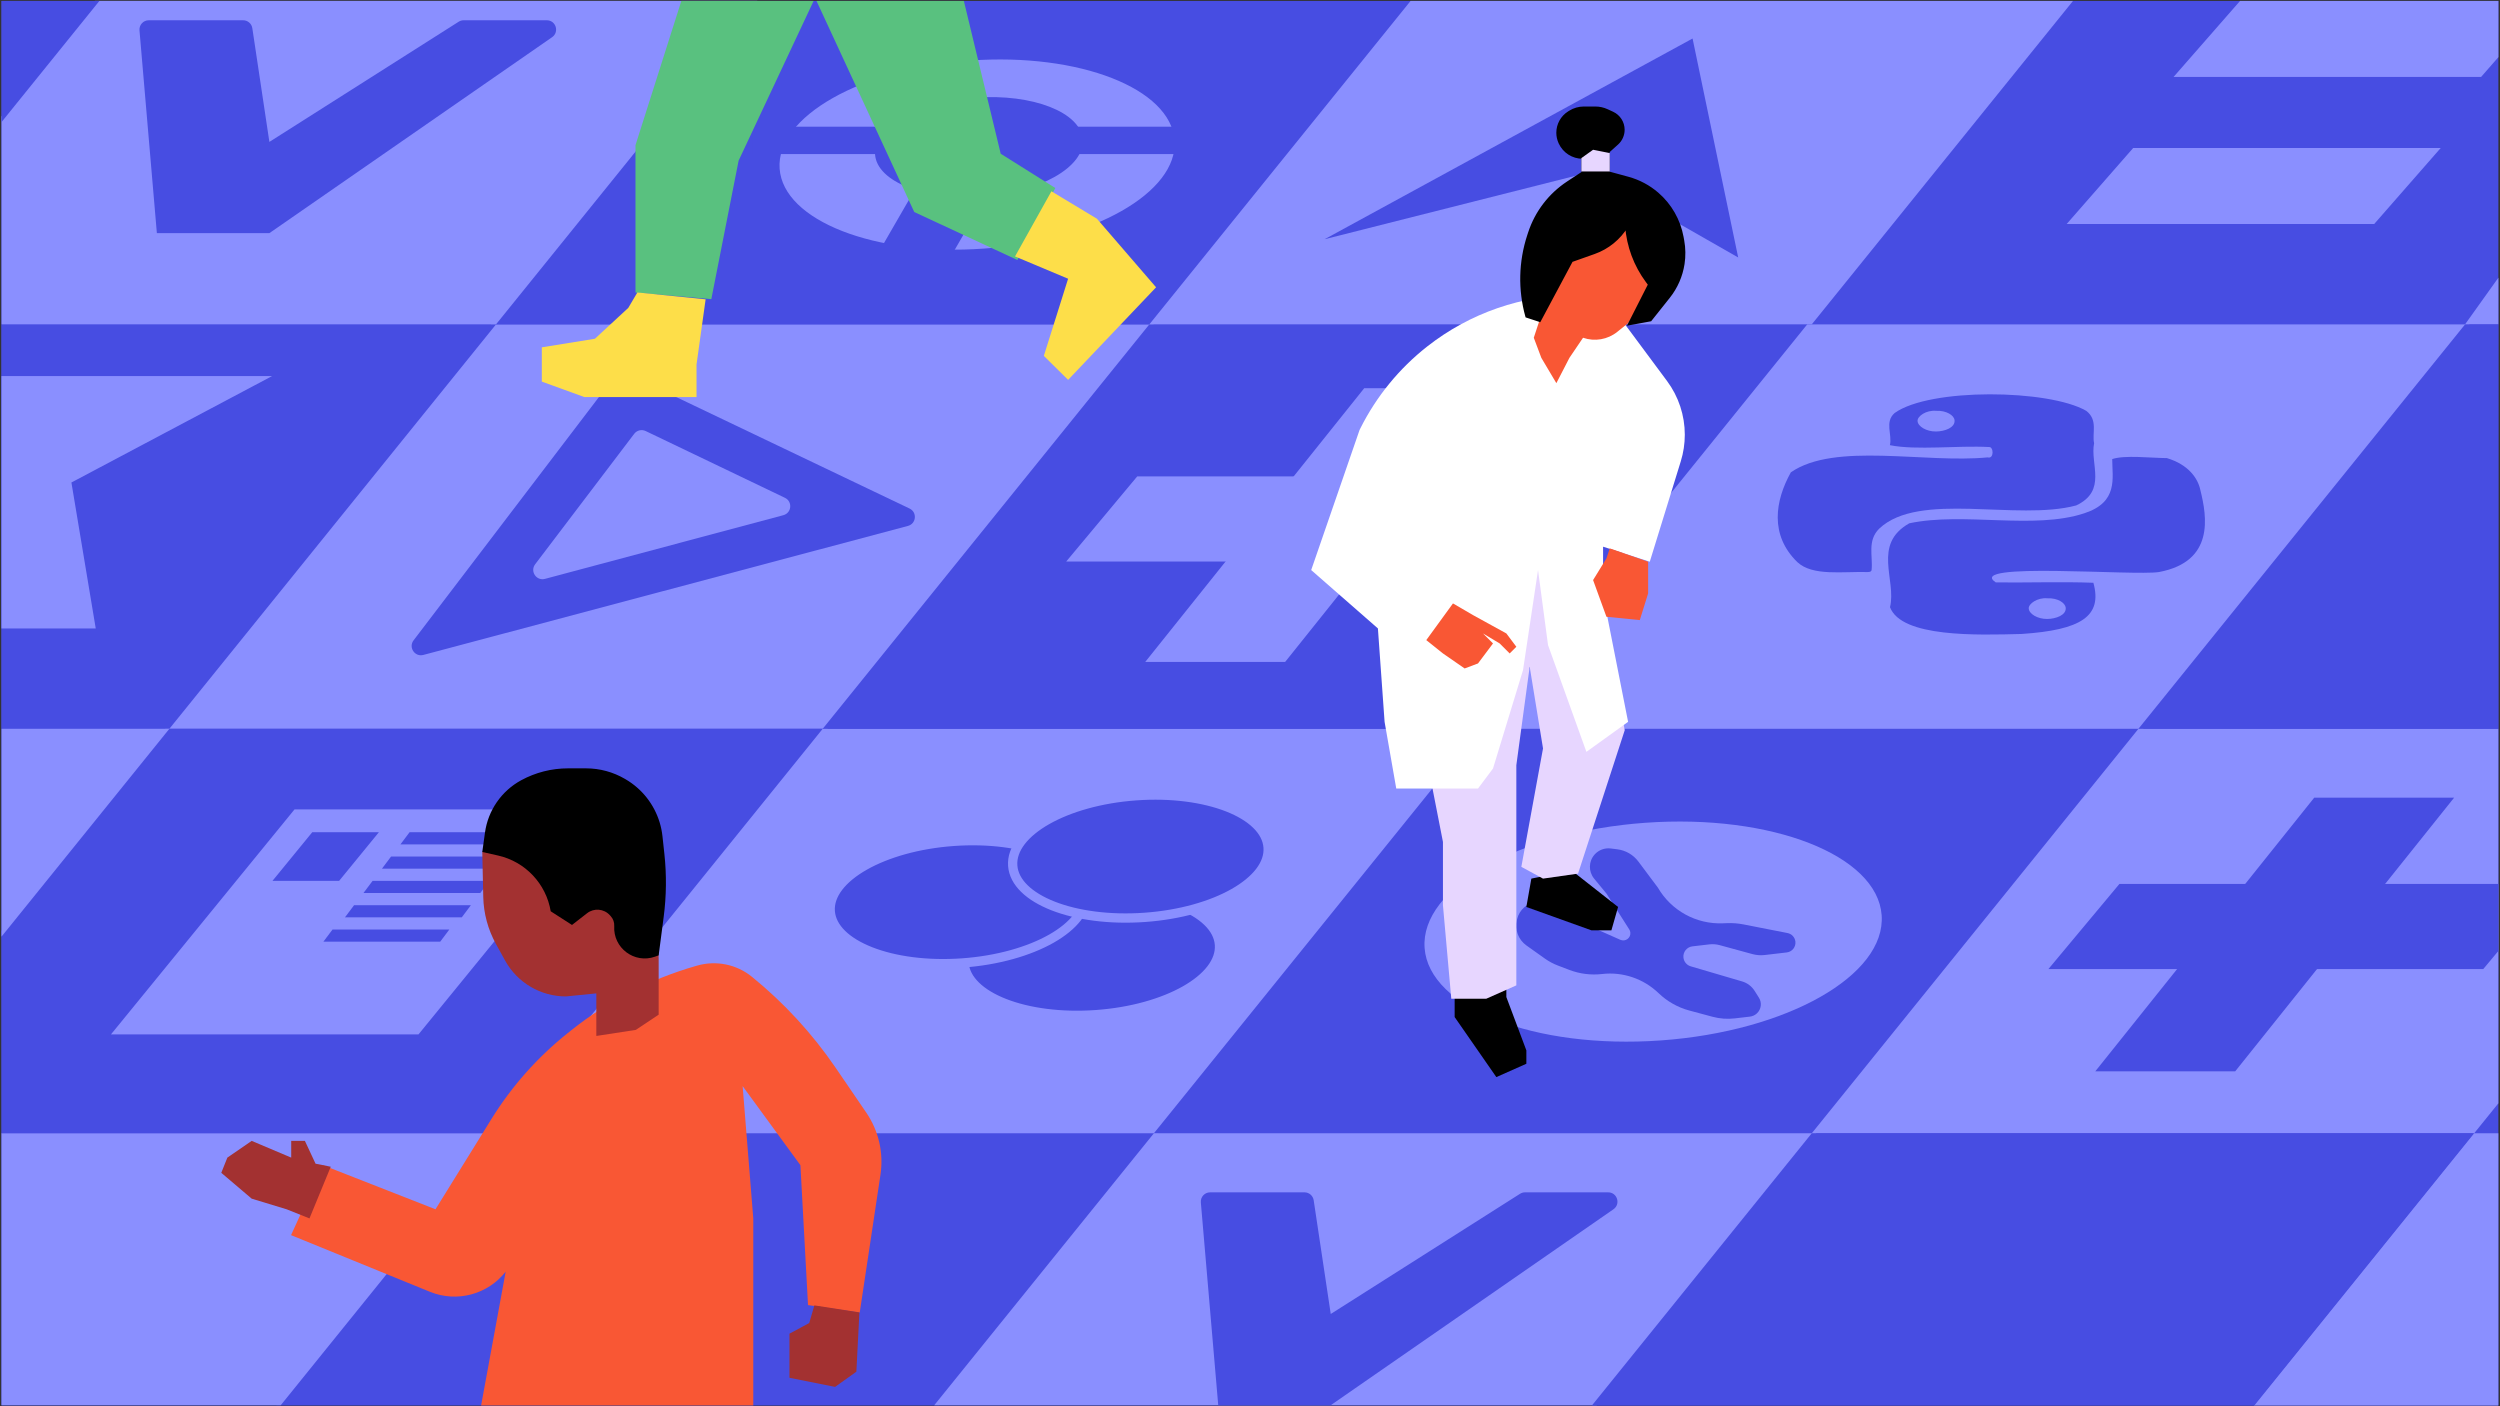 <svg width="807" height="454" viewBox="0 0 807 454" fill="none" xmlns="http://www.w3.org/2000/svg">
<rect x="0" y="0" width="807" height="454" fill="#333333" stroke="none"/>
<rect x="0.479" y="0.301" width="806" height="453.375" fill="#474DE2"/>
<path d="M806.477 104.715H795.711L806.477 89.637V104.715Z" fill="#8A8FFF"/>
<path d="M160.123 365.82H373.948L303.047 453.604H89.223L160.123 365.82Z" fill="#474DE2"/>
<path d="M0.477 365.766H161.568L90.625 453.602H0.477V365.766Z" fill="#8A8FFF"/>
<path d="M158.651 104.707H372.476L267.028 235.264H53.204L158.651 104.707Z" fill="#8A8FFF"/>
<path d="M0.477 104.707H160.113L54.665 235.264H0.477V104.707Z" fill="#474DE2"/>
<path d="M53.198 235.262H267.022L161.575 365.819H0.508L0.474 300.54L53.198 235.262Z" fill="#474DE2"/>
<path d="M265.561 235.262H479.386L373.938 365.819H160.113L265.561 235.262Z" fill="#8A8FFF"/>
<path d="M95.072 261.273H194.344L135.081 333.914H35.81L95.072 261.273Z" fill="#8A8FFF"/>
<path d="M100.795 268.637H122.309L109.466 284.343H87.952L100.795 268.637Z" fill="#474DE2"/>
<path d="M132.215 268.637H169.926L166.981 272.563H129.27L132.215 268.637Z" fill="#474DE2"/>
<path d="M126.234 276.488H163.945L161 280.415H123.289L126.234 276.488Z" fill="#474DE2"/>
<path d="M120.269 284.344H157.98L155.035 288.27H117.324L120.269 284.344Z" fill="#474DE2"/>
<path d="M456.785 0.316L372.475 104.703H158.65L242.961 0.316H456.785Z" fill="#474DE2"/>
<path d="M114.296 292.195H152.007L149.062 296.122H111.351L114.296 292.195Z" fill="#474DE2"/>
<path d="M107.337 300.047H145.048L142.103 303.973H104.392L107.337 300.047Z" fill="#474DE2"/>
<path d="M371.007 104.707H584.832L479.384 235.264H265.56L371.007 104.707Z" fill="#474DE2"/>
<path d="M477.925 235.262H691.75L586.302 365.819H372.478L477.925 235.262Z" fill="#474DE2"/>
<path d="M583.372 104.707H797.197L691.749 235.264H477.924L583.372 104.707Z" fill="#8A8FFF"/>
<path d="M367.094 153.785H507.469L484.539 181.271H344.163L367.094 153.785Z" fill="#8A8FFF"/>
<path d="M757.428 256.855H802.59L731.91 345.203H686.749L757.428 256.855Z" fill="#474DE2"/>
<path d="M440.366 125.32H485.527L414.847 213.667H369.686L440.366 125.32Z" fill="#8A8FFF"/>
<path d="M688.59 47.77H787.861L766.391 72.31H667.12L688.59 47.77Z" fill="#8A8FFF"/>
<ellipse cx="533.629" cy="300.721" rx="73.958" ry="35.218" transform="rotate(-4.095 533.629 300.721)" fill="#8A8FFF"/>
<ellipse cx="315.403" cy="49.894" rx="63.903" ry="30.43" transform="rotate(-4.095 315.403 49.894)" fill="#8A8FFF"/>
<ellipse cx="315.99" cy="47.48" rx="33.605" ry="16.003" transform="rotate(-4.095 315.99 47.48)" fill="#474DE2"/>
<ellipse cx="352.419" cy="307.904" rx="41.326" ry="19.679" transform="rotate(-4.095 352.419 307.904)" fill="#474DE2" stroke="#8A8FFF" stroke-width="3"/>
<ellipse cx="309.224" cy="291.22" rx="41.326" ry="19.679" transform="rotate(-4.095 309.224 291.22)" fill="#474DE2" stroke="#8A8FFF" stroke-width="3"/>
<ellipse cx="368.127" cy="276.494" rx="41.326" ry="19.679" transform="rotate(-4.095 368.127 276.494)" fill="#474DE2" stroke="#8A8FFF" stroke-width="3"/>
<path d="M528.874 278.112L535.172 286.538C539.488 293.96 547.553 298.388 556.132 298.044L557.467 297.991C559.258 297.919 561.052 298.057 562.812 298.402L577.014 301.186C578.366 301.451 579.393 302.56 579.553 303.929C579.756 305.668 578.511 307.243 576.772 307.446L569.629 308.281C568.311 308.435 566.975 308.334 565.695 307.984L555.128 305.096C554.04 304.799 552.904 304.713 551.784 304.844L546.315 305.483C544.504 305.695 543.207 307.335 543.419 309.146C543.573 310.461 544.497 311.556 545.767 311.93L562.36 316.807C564.032 317.299 565.468 318.385 566.396 319.86L567.786 322.066C568.806 323.687 568.533 325.803 567.136 327.112C566.512 327.697 565.717 328.065 564.868 328.165L559.961 328.738C557.572 329.017 555.152 328.84 552.829 328.217L545.272 326.187C541.57 325.193 538.147 323.245 535.386 320.585C530.557 315.934 523.839 313.632 517.18 314.41C513.596 314.829 509.964 314.376 506.593 313.09L502.867 311.668C501.391 311.105 499.992 310.357 498.704 309.441L492.721 305.185C490.122 303.337 488.909 300.092 489.659 296.992L489.739 296.662C490.459 293.684 492.958 291.471 496.001 291.115C497.503 290.939 499.023 291.234 500.351 291.957L513.607 299.181L523.049 303.37C524.681 304.094 526.482 302.768 526.275 300.994C526.234 300.649 526.116 300.317 525.93 300.024L518.584 288.476L514.586 283.619C512.71 281.342 512.777 278.036 514.742 275.836C516.052 274.37 517.998 273.641 519.948 273.887L522.073 274.154C524.783 274.495 527.238 275.924 528.874 278.112Z" fill="#474DE2"/>
<path d="M133.505 206.694L198.513 121.37C199.375 120.24 200.911 119.869 202.193 120.481L293.612 164.159C296.129 165.362 295.786 169.048 293.09 169.765L136.663 211.412C133.9 212.147 131.772 208.968 133.505 206.694Z" fill="#474DE2"/>
<path d="M244.454 0.285L160.119 104.703H0.493V37.598L30.63 0.285H244.454Z" fill="#8A8FFF"/>
<path d="M372.479 365.82H586.304L515.386 453.625H301.561L372.479 365.82Z" fill="#8A8FFF"/>
<path d="M669.155 0.309L584.839 104.703H371.014L455.331 0.309H669.155Z" fill="#8A8FFF"/>
<path d="M172.744 182.151L204.726 140.027C205.588 138.893 207.128 138.52 208.413 139.136L253.388 160.7C255.9 161.904 255.557 165.584 252.865 166.303L175.908 186.864C173.147 187.601 171.016 184.427 172.744 182.151Z" fill="#8A8FFF"/>
<path d="M673.448 132.621C677.324 135.599 675.247 139.871 675.976 143.066C674.615 149.76 680.29 158.38 670.196 163.155C651.051 168.283 619.522 158.46 606.626 170.63C602.667 174.527 604.614 179.547 604.154 183.927C604.154 184.412 603.741 184.656 602.914 184.657C594.751 184.439 585.09 186.048 580.171 181.442C571.169 172.664 573.015 161.601 578.087 152.467C592.272 142.63 621.386 149.632 641.612 147.642C643.756 148.274 643.568 144.099 642.031 144.303C631.939 143.756 618.658 145.427 610.06 143.702C610.87 140.31 608.288 136.214 611.574 133.33C622.949 125.138 661.371 125.64 673.444 132.621H673.448Z" fill="#474DE2"/>
<path d="M672.832 165.676C683.868 162.077 681.836 154.37 681.827 148.19C685.853 146.828 694.28 147.846 699.471 147.875C706.342 149.939 709.475 154.301 710.281 158.212C712.423 166.822 714.874 181.266 696.939 184.649C689.076 185.957 634.089 181.295 644.248 188.004C654.652 188.119 665.54 187.731 675.743 188.116C678.729 198.898 671.836 203.373 652.548 204.646C638.4 205.014 613.78 205.829 610.097 195.994C612.243 187.221 604.269 175.73 616.312 168.924C633.919 165.189 656.502 171.092 672.834 165.676H672.832Z" fill="#474DE2"/>
<path d="M625.011 132.613C628.297 132.472 630.756 134.063 630.924 135.605C631.193 138.093 627.689 139.259 624.955 139.288C621.859 139.32 619.065 137.661 618.986 135.887C618.919 134.354 621.732 132.328 625.011 132.613Z" fill="#8A8FFF"/>
<path d="M660.876 193.129C664.387 192.983 666.688 194.711 666.818 196.18C667.029 198.566 663.635 199.776 660.836 199.804C657.738 199.835 654.946 198.165 654.872 196.381C654.809 194.89 657.684 192.839 660.879 193.129H660.876Z" fill="#8A8FFF"/>
<path d="M243.159 393.303V453.674H155.303L163.235 410.488C157.517 417.804 147.542 420.567 138.765 416.986L93.951 398.702L104.258 376.125L140.578 390.358L158.637 361.211C165.2 350.618 173.536 341.233 183.28 333.466L184.449 332.534C196.314 323.076 209.926 316.048 224.508 311.85L225.024 311.702C231.158 309.936 237.769 311.283 242.723 315.308C253.103 323.741 262.205 333.634 269.747 344.678L279.644 359.169C283.639 365.02 285.274 372.166 284.22 379.172L277.516 423.734L260.828 421.28L258.374 376.125L239.723 350.602L243.159 393.303Z" fill="#F95734"/>
<path d="M211.635 284.344L212.616 309.375V320.664V327.536L205.254 332.444L192.493 334.407V320.664L182.677 321.646C174.502 321.646 166.974 317.199 163.029 310.039L160.065 304.661C157.508 300.02 156.112 294.829 155.997 289.531L155.682 275.018L165.498 262.748L175.314 256.367H200.837L211.635 284.344Z" fill="#A33131"/>
<path d="M160.751 276.159L155.682 275.018L156.553 268.747C157.548 261.58 161.89 255.311 168.249 251.859C172.886 249.342 178.078 248.023 183.353 248.023H184.64H189.165C193.594 248.023 197.943 249.204 201.763 251.444L201.959 251.558C207.234 254.65 211.151 259.615 212.931 265.465C213.375 266.922 213.68 268.419 213.844 269.934L214.464 275.668C215.193 282.41 215.118 289.214 214.241 295.938L212.616 308.394L211.431 308.815C204.773 311.177 197.86 305.985 198.275 298.932C198.344 297.764 197.939 296.617 197.152 295.751L196.849 295.418C194.945 293.324 191.749 293.048 189.514 294.786L184.64 298.578L177.768 294.16C176.285 285.257 169.556 278.14 160.751 276.159Z" fill="black"/>
<path d="M101.859 375.64L106.767 376.621L99.896 393.309L92.533 390.364L81.245 386.928L71.428 378.585L73.391 373.676L81.245 368.277L94.006 373.676V368.277H98.423L101.859 375.64Z" fill="#A33131"/>
<path d="M276.435 442.782L277.417 423.64L262.875 421.375L261.22 427.076L254.839 430.512V444.746L269.564 447.69L276.435 442.782Z" fill="#A33131"/>
<rect x="347.095" y="40.898" width="47.118" height="8.835" fill="#474DE2"/>
<rect x="243.041" y="40.898" width="47.118" height="8.835" fill="#474DE2"/>
<rect x="278.377" y="90.539" width="47.118" height="20.862" transform="rotate(-60 278.377 90.539)" fill="#474DE2"/>
<path d="M87.839 121.391H0.474V202.866H30.904L23.051 155.748L87.839 121.391Z" fill="#8A8FFF"/>
<path d="M421.09 384.887H390.621C388.863 384.887 387.482 386.391 387.632 388.143L393.243 453.601H429.563L520.822 390.352C523.239 388.678 522.054 384.887 519.113 384.887H492.278C491.709 384.887 491.151 385.049 490.67 385.354L429.563 424.152L424.057 387.442C423.836 385.973 422.575 384.887 421.09 384.887Z" fill="#474DE2"/>
<path d="M78.483 6.543H48.014C46.256 6.543 44.875 8.048 45.025 9.799L50.635 75.257H86.956L178.215 12.009C180.631 10.334 179.446 6.543 176.506 6.543H149.671C149.101 6.543 148.544 6.705 148.063 7.01L86.956 45.808L81.449 9.098C81.229 7.629 79.968 6.543 78.483 6.543Z" fill="#474DE2"/>
<path d="M205.133 46.873L219.935 0.301H262.636L238.426 51.853L229.614 96.564L205.133 94.441V46.873Z" fill="#59C17F"/>
<path d="M224.839 117.65L227.776 96.62L205.744 94.406L202.806 99.387L192.035 109.348L174.899 112.115V123.184L188.608 128.164H224.839V117.65Z" fill="#FDDE49"/>
<path d="M323.028 49.623L311.133 0.301H263.571L295.12 68.439L328.414 83.935L340.654 60.691L323.028 49.623Z" fill="#59C17F"/>
<path d="M354.088 70.605L339.399 61.75L327.649 82.78L344.785 89.974L336.951 114.878L344.785 122.625L373.182 92.741L354.088 70.605Z" fill="#FDDE49"/>
<path d="M561.086 83.111L546.361 12.434L427.583 77.222L512.986 55.626L561.086 83.111Z" fill="#474DE2"/>
<path d="M469.559 328.304V318.613L486.249 315.383V321.844L492.71 339.072V343.379L483.019 347.686L469.559 328.304Z" fill="black"/>
<path d="M522.315 292.77L507.24 280.926L494.319 283.618L492.704 292.77L513.701 300.308H520.162L522.315 292.77Z" fill="black"/>
<path d="M479.782 322.383L489.473 318.076V277.158V247.008L493.78 215.213L498.087 241.594L491.088 279.82L498.087 283.618L509.393 282.003L524.468 235.701L515.854 190.476L465.784 171L460.938 222.242V247.008L465.784 271.774V292.233L468.475 322.383H479.782Z" fill="#E7D6FF"/>
<path d="M491.63 216.318L496.476 184.015L499.706 208.242L512.089 242.699L525.549 233.008L517.473 192.09V176.477L532.548 181.323L542.56 148.903C543.418 146.125 543.854 143.233 543.854 140.325C543.854 134.084 541.846 128.008 538.125 122.996L517.473 95.18H508.896C491.431 95.18 474.471 101.039 460.731 111.82C451.653 118.943 444.267 127.991 439.106 138.312L438.868 138.79L423.254 184.015L444.79 202.858L446.944 233.008L450.712 254.544H477.094L481.939 248.083L491.63 216.318Z" fill="white"/>
<path d="M511.006 109.026L506.608 115.515L502.392 123.685L497.546 115.515L495.106 109.026L499.474 95.727L503.842 82.428L517.615 78.451L525.082 72.97L525.792 79.436L534.525 90.805L525.561 104.295L522.082 107.103C518.971 109.615 514.783 110.342 511.006 109.026Z" fill="#F95734"/>
<path d="M532.713 103.242L526.079 104.463L532.493 91.836L531.715 90.788C527.86 85.598 525.562 79.418 525.088 72.97C522.684 76.944 518.978 79.963 514.599 81.515L507.261 84.115L496.96 103.4L492.868 102.056C490.499 93.518 490.71 84.47 493.475 76.052L493.771 75.151C495.946 68.527 500.302 62.836 506.127 59.004L511.011 55.792L511.011 50.752L510.859 50.752C507.745 50.752 504.916 48.941 503.613 46.113L503.581 46.044C503.119 45.042 502.88 43.952 502.88 42.849C502.881 40.234 504.22 37.801 506.429 36.401L506.775 36.182C508.116 35.332 509.671 34.882 511.258 34.882L514.965 34.882C516.262 34.882 517.544 35.163 518.722 35.706L520.501 36.527C522.593 37.492 523.933 39.586 523.933 41.89C523.933 43.566 523.221 45.163 521.975 46.284L519.087 48.878L519.087 55.792L525.519 57.542C529.005 58.491 532.235 60.209 534.97 62.571C539.139 66.169 541.955 71.083 542.952 76.499L543.164 77.65C543.62 80.132 543.658 82.674 543.276 85.169C542.679 89.063 541.074 92.733 538.622 95.816L532.713 103.242Z" fill="black" stroke="black"/>
<path d="M486.248 204.472L475.48 198.55L469.019 194.781L460.405 206.626L465.789 210.933L472.788 215.779L477.095 214.163L481.941 207.703L478.71 204.472L484.094 207.703L487.324 210.933L489.478 208.779L486.248 204.472Z" fill="#F95734"/>
<path d="M532.016 191.552V181.323L519.633 177.016L518.557 180.246L514.25 187.245L518.557 199.09L529.325 200.167L532.016 191.552Z" fill="#F95734"/>
<path d="M514.24 48.34L510.472 51.032V55.339H514.24H519.624V49.417L514.24 48.34Z" fill="#E7D6FF"/>
<path d="M690.289 235.262H806.461V356.168L798.666 365.819H584.841L690.289 235.262Z" fill="#8A8FFF"/>
<path fill-rule="evenodd" clip-rule="evenodd" d="M806.479 285.324H684.157L661.226 312.81H801.602L806.479 306.963V285.324Z" fill="#474DE2"/>
<path d="M32.083 0.297L0.507 39.391V0.297H32.083Z" fill="#474DE2"/>
<path d="M795.728 104.707H806.477V235.264H690.28L795.728 104.707Z" fill="#474DE2"/>
<path d="M798.465 365.816H806.462V453.714H727.472L798.465 365.816Z" fill="#8A8FFF"/>
<path d="M584.835 365.82H798.66L727.682 453.7H513.857L584.835 365.82Z" fill="#474DE2"/>
<path d="M0.486 235.262H54.666L0.486 302.343V235.262Z" fill="#8A8FFF"/>
<path fill-rule="evenodd" clip-rule="evenodd" d="M806.479 0.301H723.09L701.62 24.842H800.891L806.479 18.453V0.301Z" fill="#8A8FFF"/>
<path d="M747.041 257.477H792.202L721.522 345.824H676.361L747.041 257.477Z" fill="#474DE2"/>
</svg>